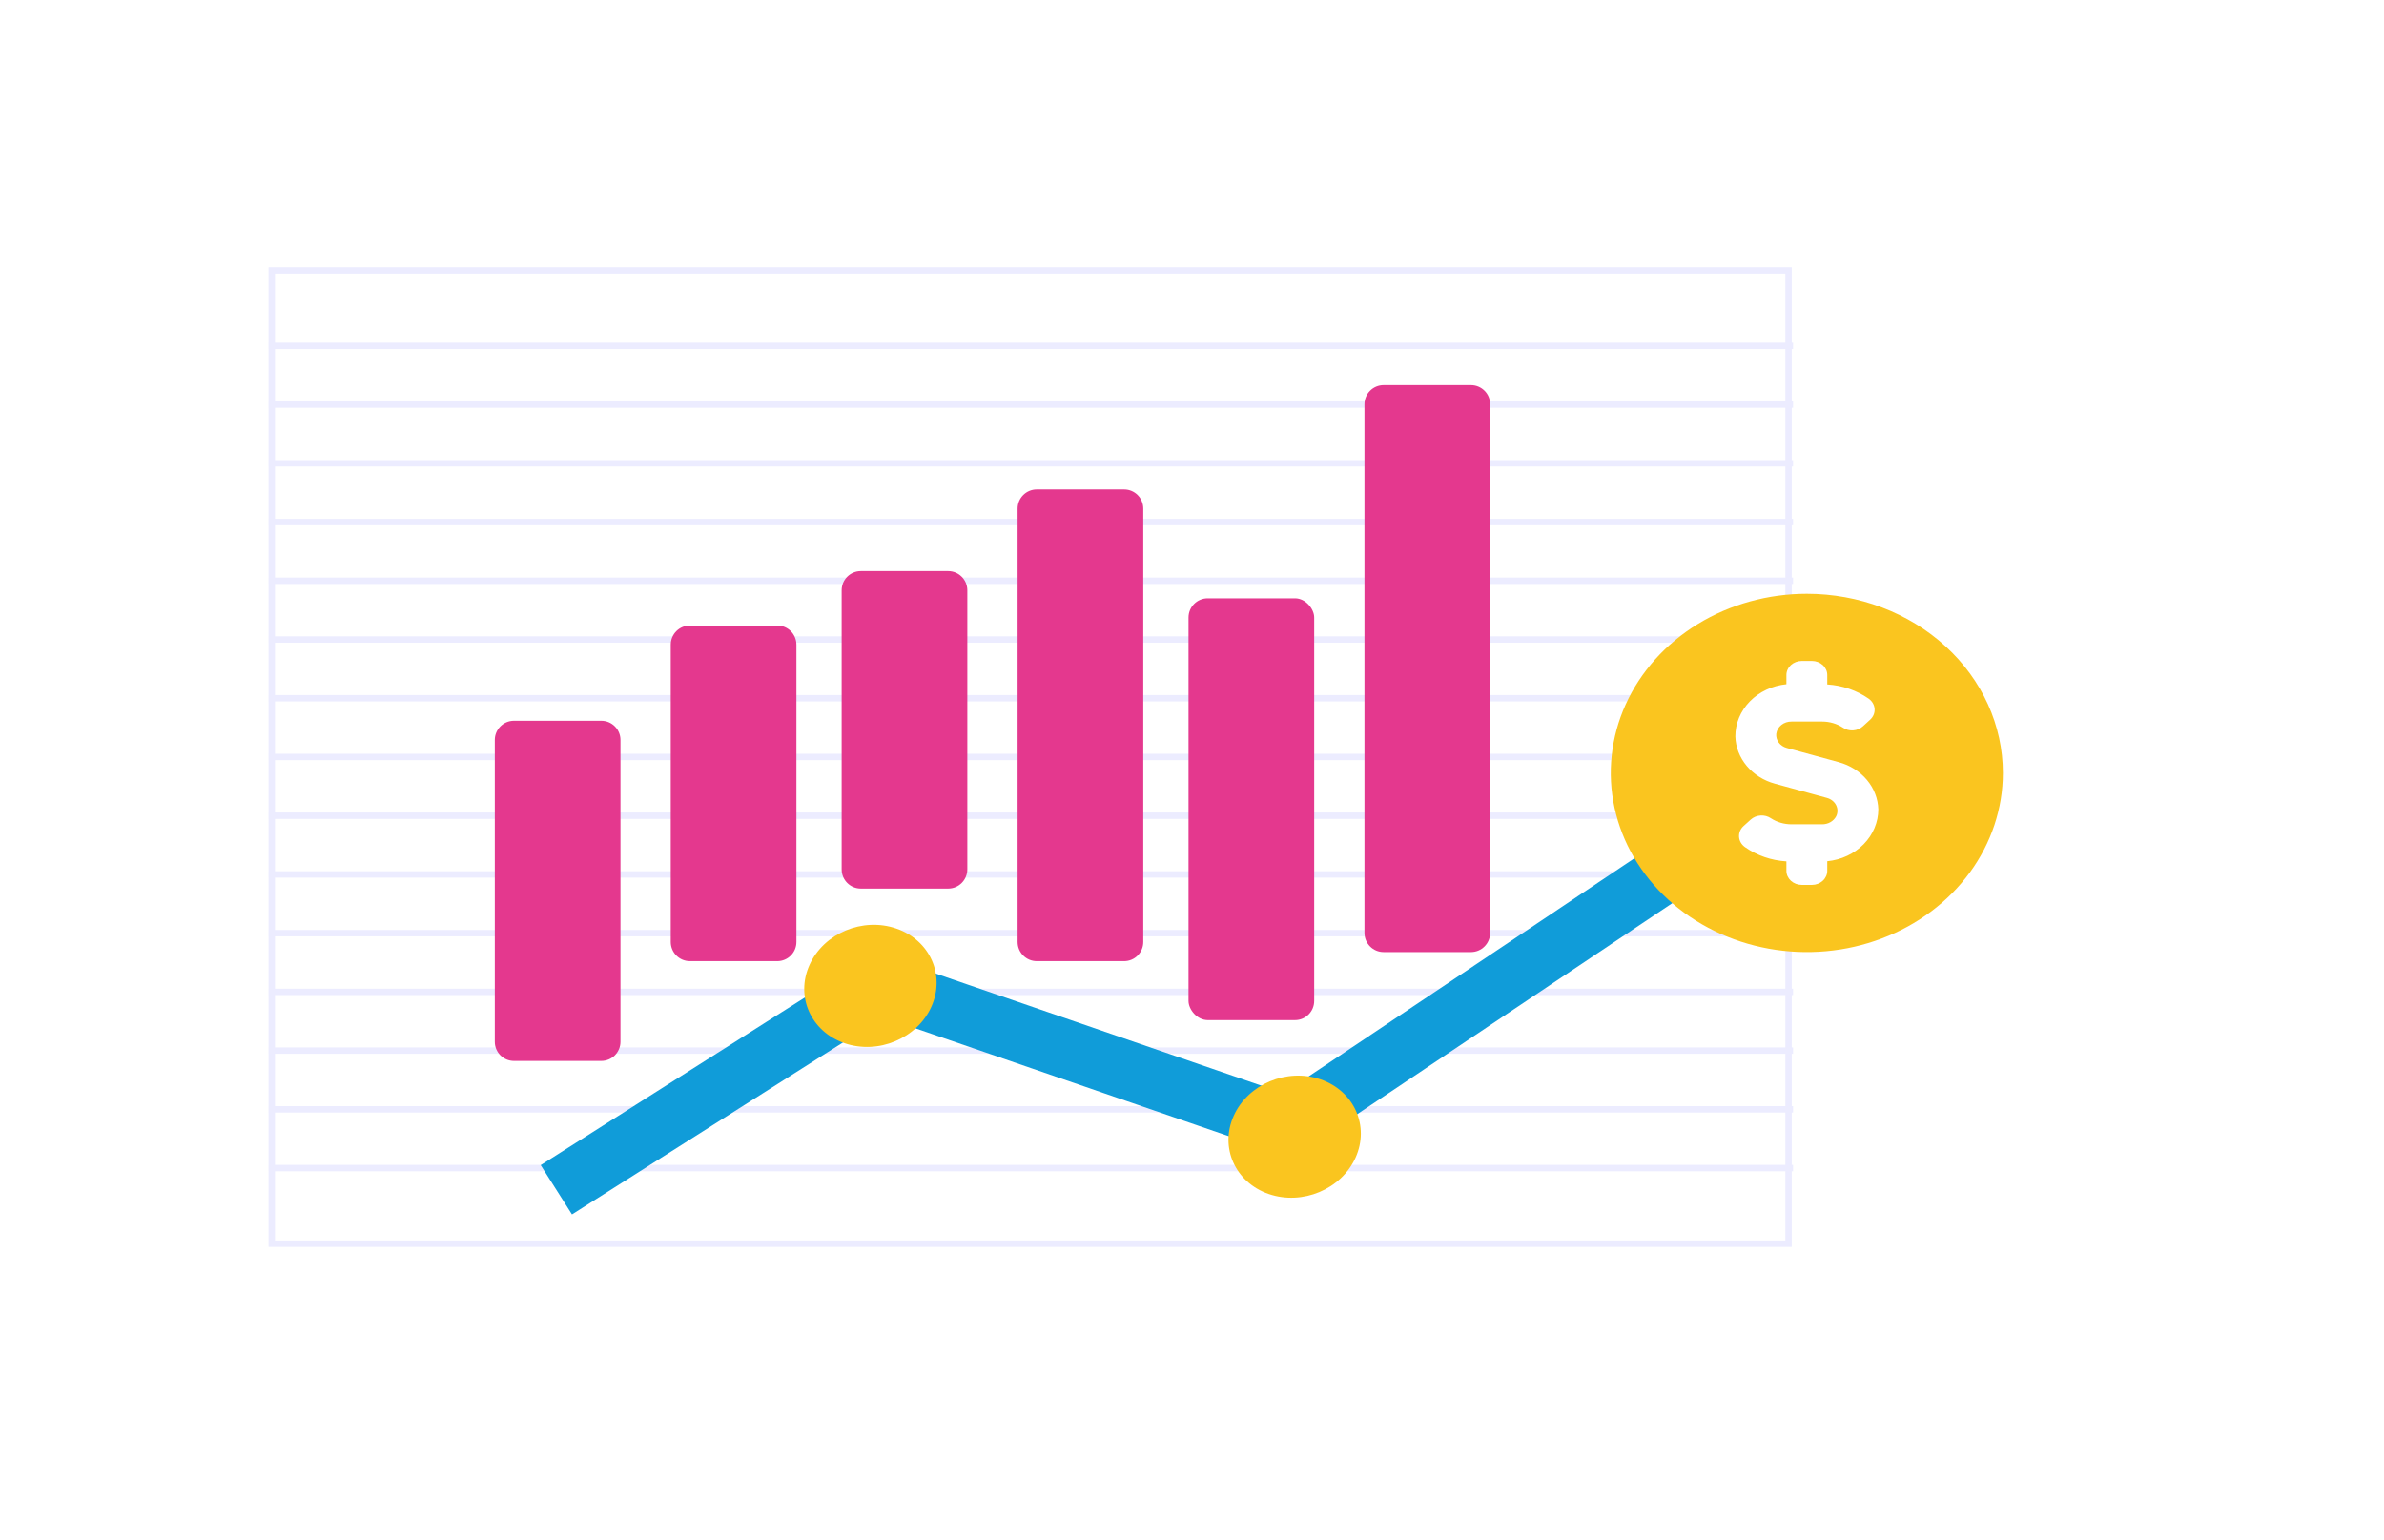 <svg width="373" height="241" viewBox="0 0 373 241" fill="none" xmlns="http://www.w3.org/2000/svg">
<g filter="url(#filter0_d_5566_41538)">
<rect x="20" y="20.516" width="324.831" height="191.613" rx="8" fill="white"/>
</g>
<path d="M42.065 54.116H280.54" stroke="#ECECFF"/>
<path d="M42.065 81.683H280.54" stroke="#ECECFF"/>
<path d="M42.065 63.305H280.54" stroke="#ECECFF"/>
<path d="M42.065 72.494H280.54" stroke="#ECECFF"/>
<path d="M42.065 90.872H280.54" stroke="#ECECFF"/>
<path d="M42.065 100.061H280.54" stroke="#ECECFF"/>
<path d="M42.065 109.25H280.54" stroke="#ECECFF"/>
<path d="M42.065 118.439H280.54" stroke="#ECECFF"/>
<path d="M42.065 127.629H280.54" stroke="#ECECFF"/>
<path d="M42.065 136.818H280.54" stroke="#ECECFF"/>
<path d="M42.065 146.007H280.54" stroke="#ECECFF"/>
<path d="M42.065 155.196H280.54" stroke="#ECECFF"/>
<path d="M42.065 164.385H280.54" stroke="#ECECFF"/>
<path d="M42.065 173.574H280.54" stroke="#ECECFF"/>
<path d="M42.065 182.763H280.54" stroke="#ECECFF"/>
<path d="M87.045 186.158L137.546 154.112L201.476 176.116L264.462 133.932" stroke="#109CD9" stroke-width="9.137"/>
<ellipse cx="10.071" cy="9.834" rx="10.071" ry="9.834" transform="matrix(0.946 0.326 -0.412 0.912 130.711 142.003)" fill="#FAC51F"/>
<ellipse cx="10.071" cy="9.834" rx="10.071" ry="9.834" transform="matrix(0.946 0.326 -0.412 0.912 197.085 165.599)" fill="#FAC51F"/>
<path d="M77.416 115.774C77.416 114.117 78.759 112.774 80.416 112.774H94.079C95.736 112.774 97.079 114.117 97.079 115.774V163C97.079 164.657 95.736 166 94.079 166H80.416C78.759 166 77.416 164.657 77.416 163V115.774Z" fill="#E4388E"/>
<path d="M104.944 100.871C104.944 99.214 106.287 97.871 107.944 97.871H121.607C123.264 97.871 124.607 99.214 124.607 100.871V147.387C124.607 149.044 123.264 150.387 121.607 150.387H107.944C106.287 150.387 104.944 149.044 104.944 147.387V100.871Z" fill="#E4388E"/>
<path d="M131.685 92.355C131.685 90.698 133.029 89.355 134.685 89.355H148.348C150.005 89.355 151.348 90.698 151.348 92.355V136.032C151.348 137.689 150.005 139.032 148.348 139.032H134.685C133.029 139.032 131.685 137.689 131.685 136.032V92.355Z" fill="#E4388E"/>
<path d="M159.214 79.581C159.214 77.924 160.557 76.581 162.214 76.581H175.876C177.533 76.581 178.876 77.924 178.876 79.581V147.387C178.876 149.044 177.533 150.387 175.876 150.387H162.214C160.557 150.387 159.214 149.044 159.214 147.387V79.581Z" fill="#E4388E"/>
<rect x="185.955" y="93.613" width="19.663" height="66" rx="3" fill="#E4388E"/>
<path d="M213.483 63.258C213.483 61.601 214.826 60.258 216.483 60.258H230.146C231.803 60.258 233.146 61.601 233.146 63.258V145.968C233.146 147.624 231.803 148.968 230.146 148.968H216.483C214.826 148.968 213.483 147.624 213.483 145.968V63.258Z" fill="#E4388E"/>
<rect x="42.523" y="42.306" width="237.315" height="152.29" stroke="#ECECFF"/>
<rect x="270.112" y="98.581" width="25.169" height="43.29" fill="white"/>
<g clip-path="url(#clip0_5566_41538)">
<path d="M282.697 92.903C276.63 92.903 270.699 94.547 265.655 97.627C260.611 100.708 256.679 105.086 254.357 110.208C252.036 115.33 251.428 120.966 252.612 126.404C253.795 131.842 256.717 136.837 261.007 140.757C265.297 144.678 270.762 147.347 276.712 148.429C282.663 149.511 288.83 148.955 294.435 146.834C300.04 144.712 304.831 141.119 308.201 136.509C311.572 131.899 313.371 126.48 313.371 120.935C313.371 113.501 310.139 106.371 304.387 101.114C298.634 95.856 290.832 92.903 282.697 92.903V92.903ZM285.892 134.753V136.26C285.892 136.842 285.639 137.401 285.188 137.812C284.737 138.224 284.126 138.456 283.489 138.456H281.904C281.267 138.456 280.656 138.224 280.205 137.812C279.755 137.401 279.501 136.842 279.501 136.26V134.776C277.142 134.634 274.882 133.853 273.009 132.534C272.741 132.342 272.521 132.101 272.363 131.826C272.204 131.55 272.112 131.248 272.092 130.937C272.071 130.627 272.123 130.316 272.243 130.026C272.364 129.735 272.551 129.471 272.791 129.252L273.929 128.224C274.342 127.854 274.885 127.631 275.461 127.595C276.037 127.559 276.609 127.711 277.073 128.025C278.011 128.642 279.138 128.973 280.294 128.971H285.074C285.535 128.979 285.988 128.865 286.38 128.643C286.772 128.422 287.086 128.102 287.285 127.722C287.419 127.449 287.488 127.154 287.487 126.855C287.486 126.556 287.416 126.261 287.28 125.989C287.145 125.717 286.947 125.475 286.701 125.278C286.455 125.081 286.166 124.935 285.854 124.848L277.699 122.617C275.948 122.14 274.407 121.169 273.296 119.843C272.185 118.518 271.561 116.905 271.513 115.235C271.501 113.211 272.31 111.253 273.786 109.743C275.262 108.233 277.298 107.276 279.501 107.059V105.611C279.501 105.323 279.564 105.037 279.684 104.771C279.805 104.504 279.982 104.262 280.205 104.058C280.428 103.854 280.693 103.693 280.985 103.582C281.276 103.472 281.589 103.415 281.904 103.415H283.489C284.126 103.415 284.737 103.647 285.188 104.058C285.639 104.47 285.892 105.029 285.892 105.611V107.094C288.255 107.239 290.518 108.019 292.397 109.337C292.662 109.53 292.88 109.771 293.035 110.046C293.191 110.32 293.281 110.622 293.301 110.93C293.32 111.239 293.268 111.548 293.147 111.837C293.027 112.126 292.841 112.389 292.602 112.607L291.464 113.647C291.055 114.018 290.514 114.242 289.939 114.278C289.364 114.315 288.794 114.161 288.333 113.846C287.389 113.23 286.259 112.9 285.099 112.899H280.307C279.721 112.89 279.152 113.079 278.711 113.431C278.269 113.783 277.986 114.272 277.917 114.803C277.864 115.288 277.997 115.774 278.293 116.179C278.589 116.583 279.03 116.882 279.54 117.023L287.694 119.253C289.445 119.731 290.986 120.702 292.097 122.027C293.208 123.353 293.832 124.966 293.88 126.635C293.877 128.65 293.06 130.593 291.586 132.091C290.111 133.589 288.084 134.537 285.892 134.753Z" fill="#FAC51F"/>
</g>
<defs>
<filter id="filter0_d_5566_41538" x="0" y="0.516" width="372.831" height="239.613" filterUnits="userSpaceOnUse" color-interpolation-filters="sRGB">
<feFlood flood-opacity="0" result="BackgroundImageFix"/>
<feColorMatrix in="SourceAlpha" type="matrix" values="0 0 0 0 0 0 0 0 0 0 0 0 0 0 0 0 0 0 127 0" result="hardAlpha"/>
<feOffset dx="4" dy="4"/>
<feGaussianBlur stdDeviation="12"/>
<feComposite in2="hardAlpha" operator="out"/>
<feColorMatrix type="matrix" values="0 0 0 0 0 0 0 0 0 0 0 0 0 0 0 0 0 0 0.15 0"/>
<feBlend mode="normal" in2="BackgroundImageFix" result="effect1_dropShadow_5566_41538"/>
<feBlend mode="normal" in="SourceGraphic" in2="effect1_dropShadow_5566_41538" result="shape"/>
</filter>
<clipPath id="clip0_5566_41538">
<rect width="61.348" height="56.065" fill="white" transform="translate(252.022 92.903)"/>
</clipPath>
</defs>
</svg>

